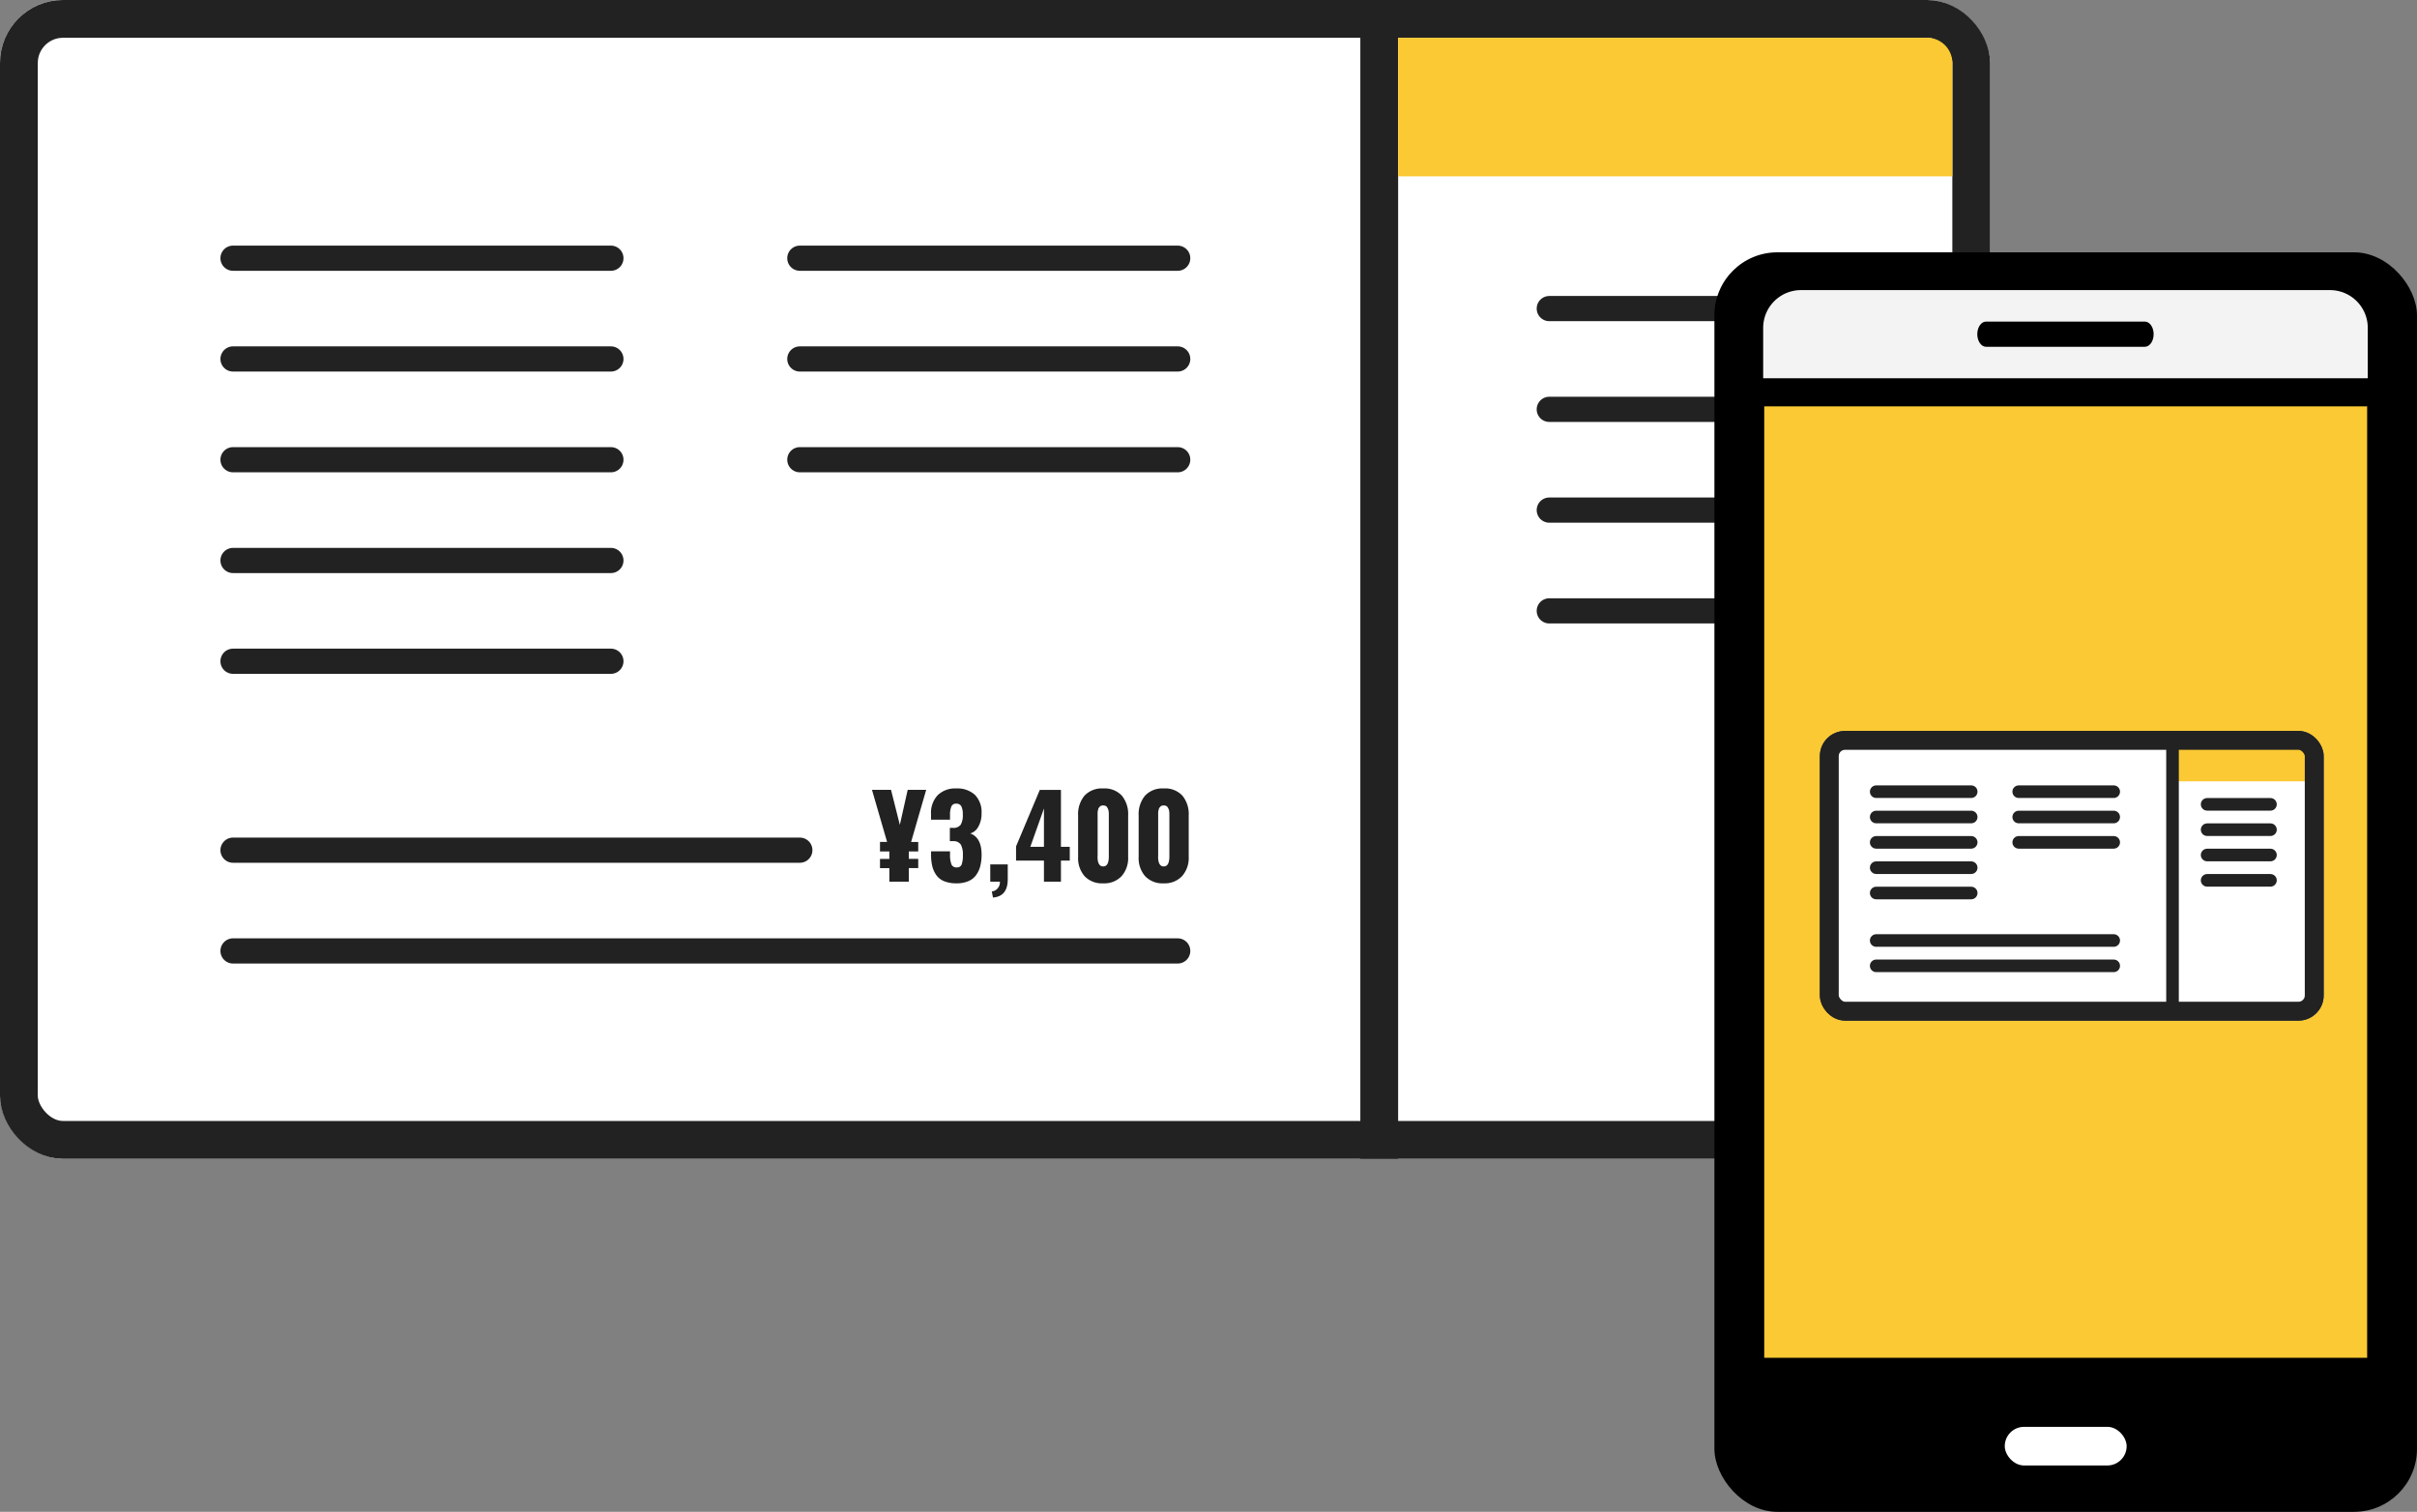 <svg xmlns="http://www.w3.org/2000/svg" width="191.89" height="120.033" viewBox="0 0 191.89 120.033">
  <rect x="0" y="0" width="191.89" height="120.033" fill="#808080" stroke="none"/>
  <g id="img08" transform="translate(-587.055 -4739)">
    <g id="img" transform="translate(375.055 -9)">
      <g id="長方形_26314" data-name="長方形 26314" transform="translate(212 4748)" fill="#fff" stroke="#222" stroke-width="3">
        <rect width="158" height="92" rx="5" stroke="none"/>
        <rect x="1.5" y="1.5" width="155" height="89" rx="3.5" fill="none"/>
      </g>
      <line id="線_200" data-name="線 200" y2="92" transform="translate(321.5 4748)" fill="none" stroke="#222" stroke-width="3"/>
      <line id="線_201" data-name="線 201" x2="30" transform="translate(230.5 4768.5)" fill="none" stroke="#222" stroke-linecap="round" stroke-width="2"/>
      <line id="線_202" data-name="線 202" x2="30" transform="translate(275.5 4768.5)" fill="none" stroke="#222" stroke-linecap="round" stroke-width="2"/>
      <line id="線_203" data-name="線 203" x2="20" transform="translate(335 4772.5)" fill="none" stroke="#222" stroke-linecap="round" stroke-width="2"/>
      <line id="線_204" data-name="線 204" x2="20" transform="translate(335 4780.5)" fill="none" stroke="#222" stroke-linecap="round" stroke-width="2"/>
      <line id="線_205" data-name="線 205" x2="20" transform="translate(335 4788.5)" fill="none" stroke="#222" stroke-linecap="round" stroke-width="2"/>
      <line id="線_206" data-name="線 206" x2="20" transform="translate(335 4796.5)" fill="none" stroke="#222" stroke-linecap="round" stroke-width="2"/>
      <line id="線_207" data-name="線 207" x2="30" transform="translate(230.5 4784.5)" fill="none" stroke="#222" stroke-linecap="round" stroke-width="2"/>
      <line id="線_208" data-name="線 208" x2="30" transform="translate(275.5 4784.5)" fill="none" stroke="#222" stroke-linecap="round" stroke-width="2"/>
      <line id="線_209" data-name="線 209" x2="30" transform="translate(230.5 4800.5)" fill="none" stroke="#222" stroke-linecap="round" stroke-width="2"/>
      <line id="線_210" data-name="線 210" x2="45" transform="translate(230.5 4815.5)" fill="none" stroke="#222" stroke-linecap="round" stroke-width="2"/>
      <line id="線_211" data-name="線 211" x2="75" transform="translate(230.5 4823.5)" fill="none" stroke="#222" stroke-linecap="round" stroke-width="2"/>
      <line id="線_212" data-name="線 212" x2="30" transform="translate(230.5 4776.5)" fill="none" stroke="#222" stroke-linecap="round" stroke-width="2"/>
      <line id="線_213" data-name="線 213" x2="30" transform="translate(275.5 4776.5)" fill="none" stroke="#222" stroke-linecap="round" stroke-width="2"/>
      <line id="線_214" data-name="線 214" x2="30" transform="translate(230.5 4792.5)" fill="none" stroke="#222" stroke-linecap="round" stroke-width="2"/>
      <path id="長方形_26315" data-name="長方形 26315" d="M0,0H42a2,2,0,0,1,2,2v9a0,0,0,0,1,0,0H0a0,0,0,0,1,0,0V0A0,0,0,0,1,0,0Z" transform="translate(323 4751)" fill="#fbc933"/>
      <path id="パス_72045" data-name="パス 72045" d="M-11.393,0V-1.072h-.743v-.734h.743V-2.4h-.743v-.756h.563l-1.2-4.135h1.512l.7,2.782.624-2.782h1.468L-9.666-3.151H-9.1V-2.4h-.747v.589H-9.1v.734h-.747V0Zm5.326.132a2.554,2.554,0,0,1-.956-.16A1.407,1.407,0,0,1-7.649-.5a2.064,2.064,0,0,1-.332-.714,3.776,3.776,0,0,1-.1-.934v-.259h1.507v.255a2.041,2.041,0,0,0,.114.789.414.414,0,0,0,.413.231.382.382,0,0,0,.391-.224,2.057,2.057,0,0,0,.1-.747,1.662,1.662,0,0,0-.16-.835.675.675,0,0,0-.6-.277H-6.59V-4.271h.237a.714.714,0,0,0,.624-.248,1.474,1.474,0,0,0,.167-.806,1.408,1.408,0,0,0-.116-.655.425.425,0,0,0-.406-.211.383.383,0,0,0-.387.226,1.758,1.758,0,0,0-.105.67v.374H-8.084v-.439a2.044,2.044,0,0,1,.53-1.507A1.976,1.976,0,0,1-6.089-7.4,2.055,2.055,0,0,1-4.6-6.893a1.946,1.946,0,0,1,.527,1.47,2.067,2.067,0,0,1-.253,1.055,1.074,1.074,0,0,1-.644.541q.9.325.9,1.683a3.6,3.6,0,0,1-.108.923,2.077,2.077,0,0,1-.338.714,1.465,1.465,0,0,1-.622.475A2.366,2.366,0,0,1-6.067.132Zm2.9,1.129L-3.259.782A.738.738,0,0,0-2.617,0h-.765V-1.371h1.389l0,1.2Q-2,1.169-3.166,1.261ZM-.2-2.769H.881V-5.81ZM.881,0V-1.674H-1.334V-2.8L.552-7.286H2.23v4.518h.7v1.094h-.7V0Zm4.7.132A1.892,1.892,0,0,1,4.107-.435a2.177,2.177,0,0,1-.514-1.521v-3.3a2.3,2.3,0,0,1,.5-1.564A1.875,1.875,0,0,1,5.583-7.4a1.86,1.86,0,0,1,1.483.573,2.3,2.3,0,0,1,.5,1.562v3.3A2.169,2.169,0,0,1,7.047-.439,1.876,1.876,0,0,1,5.583.132ZM5.135-2q0,.791.448.791T6.031-2V-5.216q0-.105,0-.169t-.013-.178a.642.642,0,0,0-.042-.187A1.211,1.211,0,0,0,5.9-5.9a.283.283,0,0,0-.127-.114.443.443,0,0,0-.187-.037.543.543,0,0,0-.152.02.243.243,0,0,0-.114.07q-.046.051-.079.092a.324.324,0,0,0-.053.125q-.02.083-.031.127a.816.816,0,0,0-.015.145q0,.1,0,.13V-2ZM10.391.132A1.892,1.892,0,0,1,8.914-.435,2.177,2.177,0,0,1,8.4-1.956v-3.3a2.3,2.3,0,0,1,.5-1.564A1.875,1.875,0,0,1,10.391-7.4a1.86,1.86,0,0,1,1.483.573,2.3,2.3,0,0,1,.5,1.562v3.3a2.169,2.169,0,0,1-.519,1.516A1.876,1.876,0,0,1,10.391.132ZM9.943-2q0,.791.448.791T10.839-2V-5.216q0-.105,0-.169t-.013-.178a.642.642,0,0,0-.042-.187,1.211,1.211,0,0,0-.077-.149.283.283,0,0,0-.127-.114.443.443,0,0,0-.187-.037.543.543,0,0,0-.152.02.243.243,0,0,0-.114.07q-.046.051-.079.092a.324.324,0,0,0-.053.125q-.02.083-.031.127a.816.816,0,0,0-.015.145q0,.1,0,.13V-2Z" transform="translate(294 4818)" fill="#222"/>
    </g>
    <g id="img-2" data-name="img" transform="translate(52.037 11.033)">
      <g id="グループ_10993" data-name="グループ 10993" transform="translate(-465.094 3423.352)">
        <rect id="長方形_26306" data-name="長方形 26306" width="55.779" height="100.001" rx="5" transform="translate(1136.222 1324.648)"/>
        <path id="長方形_26307" data-name="長方形 26307" d="M3,0H45a3,3,0,0,1,3,3V7a0,0,0,0,1,0,0H0A0,0,0,0,1,0,7V3A3,3,0,0,1,3,0Z" transform="translate(1140.094 1327.648)" fill="#f3f3f3"/>
        <rect id="長方形_26308" data-name="長方形 26308" width="47.866" height="75.54" transform="translate(1140.178 1336.878)" fill="#fbc933"/>
        <rect id="長方形_26309" data-name="長方形 26309" width="9.677" height="3.068" rx="1.534" transform="translate(1159.273 1417.9)" fill="#fff"/>
        <path id="パス_62619" data-name="パス 62619" d="M1655.261,1467.565h-12.611c-.384,0-.695-.448-.695-1h0c0-.552.311-1,.695-1h12.611c.384,0,.695.448.695,1h0C1655.956,1467.117,1655.645,1467.565,1655.261,1467.565Z" transform="translate(-484.863 -135.417)"/>
        <g id="img-3" data-name="img" transform="translate(1144.593 1362.649)">
          <g id="長方形_26310" data-name="長方形 26310" transform="translate(0 -0.001)" fill="#fff" stroke="#222" stroke-width="1">
            <rect width="40" height="23" rx="2" stroke="none"/>
            <rect x="0.5" y="0.5" width="39" height="22" rx="1.5" fill="none"/>
          </g>
          <line id="線_185" data-name="線 185" x2="7.542" transform="translate(4.474 4.822)" fill="none" stroke="#222" stroke-linecap="round" stroke-width="1"/>
          <line id="線_186" data-name="線 186" x2="7.542" transform="translate(15.788 4.822)" fill="none" stroke="#222" stroke-linecap="round" stroke-width="1"/>
          <line id="線_187" data-name="線 187" x2="5.028" transform="translate(30.747 5.827)" fill="none" stroke="#222" stroke-linecap="round" stroke-width="1"/>
          <line id="線_188" data-name="線 188" x2="5.028" transform="translate(30.747 7.839)" fill="none" stroke="#222" stroke-linecap="round" stroke-width="1"/>
          <line id="線_189" data-name="線 189" x2="5.028" transform="translate(30.747 9.85)" fill="none" stroke="#222" stroke-linecap="round" stroke-width="1"/>
          <line id="線_190" data-name="線 190" x2="5.028" transform="translate(30.747 11.861)" fill="none" stroke="#222" stroke-linecap="round" stroke-width="1"/>
          <line id="線_191" data-name="線 191" x2="7.542" transform="translate(4.474 8.845)" fill="none" stroke="#222" stroke-linecap="round" stroke-width="1"/>
          <line id="線_192" data-name="線 192" x2="7.542" transform="translate(15.788 8.845)" fill="none" stroke="#222" stroke-linecap="round" stroke-width="1"/>
          <line id="線_193" data-name="線 193" x2="7.542" transform="translate(4.474 12.867)" fill="none" stroke="#222" stroke-linecap="round" stroke-width="1"/>
          <line id="線_194" data-name="線 194" x2="18.856" transform="translate(4.474 16.638)" fill="none" stroke="#222" stroke-linecap="round" stroke-width="1"/>
          <line id="線_195" data-name="線 195" x2="18.856" transform="translate(4.474 18.649)" fill="none" stroke="#222" stroke-linecap="round" stroke-width="1"/>
          <line id="線_196" data-name="線 196" x2="7.542" transform="translate(4.474 6.833)" fill="none" stroke="#222" stroke-linecap="round" stroke-width="1"/>
          <line id="線_197" data-name="線 197" x2="7.542" transform="translate(15.788 6.833)" fill="none" stroke="#222" stroke-linecap="round" stroke-width="1"/>
          <line id="線_198" data-name="線 198" x2="7.542" transform="translate(4.474 10.856)" fill="none" stroke="#222" stroke-linecap="round" stroke-width="1"/>
          <path id="長方形_26311" data-name="長方形 26311" d="M0,0H10a1,1,0,0,1,1,1V3a0,0,0,0,1,0,0H0A0,0,0,0,1,0,3V0A0,0,0,0,1,0,0Z" transform="translate(28 1)" fill="#fbc933"/>
          <line id="線_199" data-name="線 199" y2="21" transform="translate(27.999 0.999)" fill="none" stroke="#222" stroke-width="1"/>
          <g id="長方形_26312" data-name="長方形 26312" transform="translate(0 -0.001)" fill="none" stroke="#222" stroke-width="1.5">
            <rect width="40" height="23" rx="2" stroke="none"/>
            <rect x="0.75" y="0.75" width="38.5" height="21.5" rx="1.25" fill="none"/>
          </g>
        </g>
      </g>
    </g>
  </g>
</svg>
